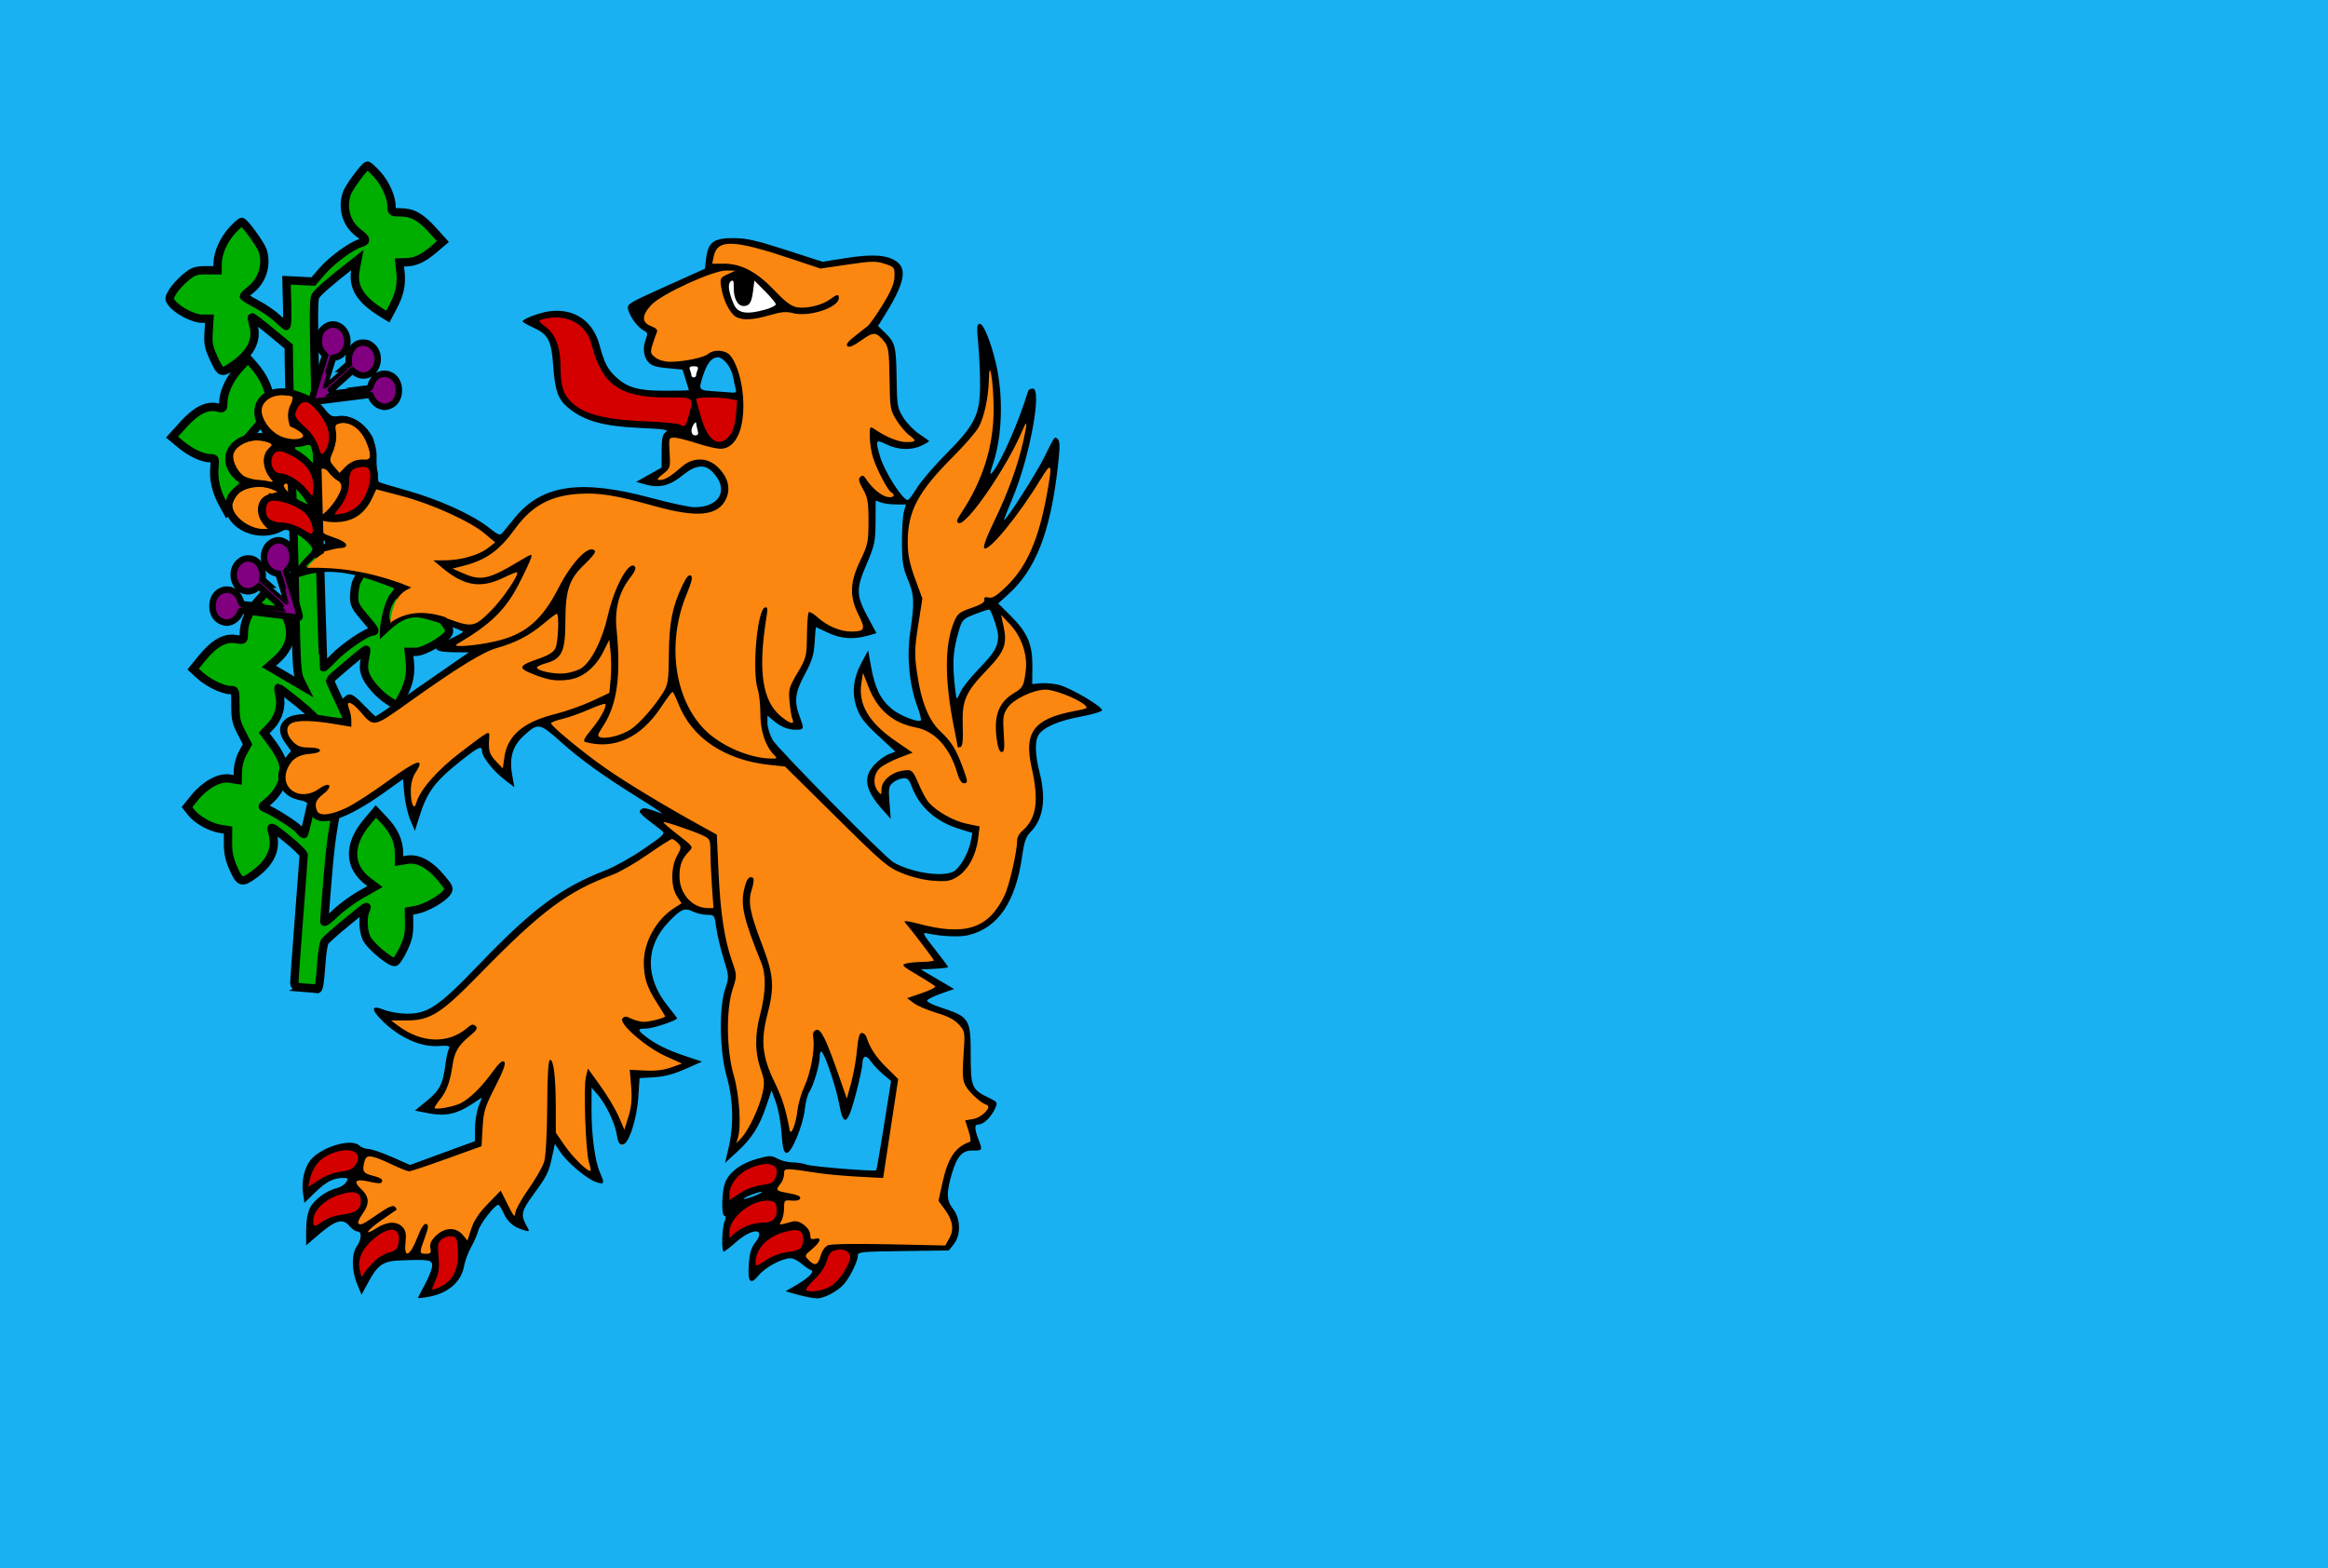 <?xml version="1.0" encoding="UTF-8" standalone="no"?>
<!-- Created with Inkscape (http://www.inkscape.org/) -->

<svg
   xmlns:dc="http://purl.org/dc/elements/1.1/"
   xmlns:cc="http://creativecommons.org/ns#"
   xmlns:rdf="http://www.w3.org/1999/02/22-rdf-syntax-ns#"
   xmlns:svg="http://www.w3.org/2000/svg"
   xmlns="http://www.w3.org/2000/svg"
   xmlns:sodipodi="http://sodipodi.sourceforge.net/DTD/sodipodi-0.dtd"
   xmlns:inkscape="http://www.inkscape.org/namespaces/inkscape"
   width="251.452"
   height="169.411"
   id="svg4547"
   version="1.1"
   inkscape:version="0.48.4 r9939"
   sodipodi:docname="Nieuw document 16">
  <defs
     id="defs4549" />
  <sodipodi:namedview
     id="base"
     pagecolor="#ffffff"
     bordercolor="#666666"
     borderopacity="1.0"
     inkscape:pageopacity="0.0"
     inkscape:pageshadow="2"
     inkscape:zoom="1.4"
     inkscape:cx="506.04415"
     inkscape:cy="-52.421219"
     inkscape:document-units="px"
     inkscape:current-layer="layer1"
     showgrid="false"
     fit-margin-top="0"
     fit-margin-left="0"
     fit-margin-right="0"
     fit-margin-bottom="0"
     inkscape:window-width="1600"
     inkscape:window-height="837"
     inkscape:window-x="-8"
     inkscape:window-y="-8"
     inkscape:window-maximized="1" />
  <g
     inkscape:label="Laag 1"
     inkscape:groupmode="layer"
     id="layer1"
     transform="translate(-99.988,-256.228)">
    <rect
       style="fill:#19b1f2;fill-opacity:1;stroke:none"
       id="rect4353"
       width="251.452"
       height="169.411"
       x="99.988"
       y="256.228" />
    <path
       style="fill:#fb8710;fill-opacity:1;stroke:none"
       d="m 174.894,344.814 -7.658,5.261 c -9.148,2.858 -13.108,8.874 -18.446,14.051 -2.26,2.11 -4.893,3.047 -8.391,1.265 3.663,3.843 7.325,5.219 10.988,1.798 -1.368,1.17 -3.022,2.213 -2.863,4.062 -0.287,3.345 -1.602,4.119 -2.93,4.861 3.9,1.367 6.542,-1.321 8.857,-5.061 -1.437,2.784 -3.379,5.4 -2.797,8.857 l -7.458,2.73 c -2.678,-1.186 -6.096,-3.591 -5.394,0.799 -2.687,0.524 -1.667,6.338 0.466,5.594 0.033,3.895 2.927,3.211 5.527,2.997 3.113,0.629 5.993,0.777 6.659,-3.663 l 2.53,-2.73 c 0.581,1.237 0.726,2.786 2.464,3.196 -1.045,-1.758 0.108,-2.717 0.932,-3.796 2.178,-2.22 1.998,-4.439 2.131,-6.659 1.191,2.465 2.701,4.519 5.128,5.394 -1.614,-3.813 -1.056,-7.409 -0.999,-11.054 1.542,2 3.249,3.788 3.596,7.325 0.976,-2.52 2.052,-5.032 1.132,-7.725 2.998,0.665 4.659,-0.39 6.459,-1.265 -3.244,-0.634 -5.701,-2.253 -7.525,-4.661 2.231,1.412 3.792,0.65 5.327,-0.2 -5.911,-5.895 -1.554,-12.134 4.728,-13.385 z"
       id="path2997-8"
       inkscape:connector-curvature="0"
       sodipodi:nodetypes="ccccccccccccccccccccccccccc" />
    <path
       style="fill:#fb8710;fill-opacity:1;stroke:none"
       d="m 169.167,343.815 5.194,4.062 c -3.232,2.479 -0.899,8.371 3.596,6.593 l -0.2,-7.725 z"
       id="path2999-4"
       inkscape:connector-curvature="0"
       sodipodi:nodetypes="ccccc" />
    <path
       style="fill:none;stroke:none"
       d="m 139.325,389.004 3.343,-2.307"
       id="path3001-0"
       inkscape:connector-curvature="0" />
    <path
       style="fill:none;stroke:none"
       d="m 138.713,383.409 2.449,0.565"
       id="path3003-7"
       inkscape:connector-curvature="0" />
    <path
       style="fill:none;stroke:none"
       d="m 144.787,391.838 1.224,-3.249"
       id="path3005-6"
       inkscape:connector-curvature="0" />
    <path
       style="fill:none;stroke:none"
       d="m 159.62,378.889 -0.141,-8.099"
       id="path3007-3"
       inkscape:connector-curvature="0" />
    <path
       style="fill:#fb8710;fill-opacity:1;stroke:none"
       d="m 155.782,330.63 c 3.901,6.119 12.134,11.227 21.31,16.115 0.244,4.861 -0.118,9.52 2.131,15.05 -1.383,3.197 -1.496,6.754 -0.4,10.655 1.273,3.176 0.781,5.871 0.133,8.524 2.573,-1.965 3.679,-4.787 4.129,-7.991 1.579,2.524 2.059,5.157 1.865,7.858 0.888,-1.843 1.873,-3.636 1.731,-5.993 1.806,-2.629 1.697,-4.91 1.598,-7.192 1.329,3.042 2.763,6.032 3.063,9.589 0.857,-3.108 1.894,-6.215 1.731,-9.323 0.471,1.531 0.722,3.015 3.596,5.061 l -1.598,10.255 -6.926,-0.4 c -4.689,-1.486 -5.915,-0.374 -4.928,2.397 -3.912,1.573 -1.781,4.222 -0.133,4.528 -0.101,1.018 -0.522,2.106 3.33,2.264 1.687,2.636 3.374,0.958 5.061,-0.932 l 10.788,0.133 c 1.719,-1.687 1.248,-3.374 -0.4,-5.061 0.707,-5.596 2.143,-6.24 3.729,-5.86 l -0.799,-2.664 c 0.951,-0.074 1.924,-0.03 2.531,-1.998 -2.329,-0.909 -3.219,-2.332 -3.063,-4.129 1.983,-7.078 -3.35,-5.152 -5.461,-7.192 l 3.463,-1.199 -3.996,-2.397 3.596,-0.133 -3.33,-4.262 c 5.9,1.87 10.926,1.469 11.853,-9.589 3.331,-3.025 1.789,-5.44 1.332,-7.991 -1.457,-4.56 2.898,-5.076 7.059,-5.727 -2.444,-1.591 -4.819,-3.453 -7.991,-2.131 1.235,-3.698 0.306,-6.88 -3.729,-9.323 1.165,2.264 2.234,4.528 -0.533,6.792 -3.582,2.886 -3.276,5.771 -2.664,8.657 -0.971,-5.198 -2.19,-10.511 0,-14.251 8.392,-2.055 9.641,-10.332 10.388,-19.045 -1.738,4.392 -4.623,8.21 -7.858,11.853 3.182,-5.771 5.269,-11.543 5.194,-17.314 -1.867,7.069 -4.891,10.899 -7.991,14.517 4.407,-6.006 5.88,-12.929 2.264,-21.443 0.368,4.708 1.822,9.777 -2.131,13.052 -4.358,4.1 -8.625,8.244 -4.395,16.515 -1.157,4.617 -1.279,9.234 1.065,13.851 -3.955,-0.18 -6.357,-2.355 -6.792,-7.059 -2.306,3.799 -0.714,7.061 4.262,9.856 -4.562,1.245 -4.847,3.375 -2.131,6.126 -1.102,-3.727 1.849,-3.831 2.664,-3.729 0.905,2.722 2.198,5.25 7.059,5.993 -0.345,6.156 -4.104,6.336 -9.456,3.729 l -17.847,-17.714 -7.991,-8.79 z"
       id="path3009-6"
       inkscape:connector-curvature="0"
       sodipodi:nodetypes="cccccccccccccccccccccccccccccccccccccccccccccccccccccc" />
    <path
       style="fill:none;stroke:none"
       d="m 186.413,385.905 -3.579,-0.753"
       id="path3015-1"
       inkscape:connector-curvature="0" />
    <path
       style="fill:none;stroke:none"
       d="m 186.507,388.447 -3.861,1.224"
       id="path3017-5"
       inkscape:connector-curvature="0" />
    <path
       style="fill:none;stroke:none"
       d="m 188.484,390.237 -2.166,1.789"
       id="path3019-4"
       inkscape:connector-curvature="0" />
    <path
       style="fill:#fb8710;fill-opacity:1;stroke:none"
       d="m 156.062,316.819 c -5.396,-6.295 -11.924,-7.059 -18.272,-8.7 l -2.046,-3.953 c -1.753,-4.853 -4.68,-3.622 -4.361,-0.28 -2.948,-1.935 -6.034,1.297 -3.439,3.851 -5.108,2.815 5.042,6.064 9.474,7.512 -3.524,-0.318 -4.266,1.548 -5.394,3.111 4.742,-1.849 7.967,0.35 11.591,1.488 -1.89,0.716 -2.04,2.696 -2.241,4.639 2.21,-2.569 4.516,-2.142 6.847,-0.91 5.927,2.242 10.687,-1.69 7.84,-6.756 z"
       id="path3021-1-2"
       inkscape:connector-curvature="0"
       sodipodi:nodetypes="ccccccccccc" />
    <path
       style="fill:#00ae00;fill-opacity:1;stroke:#000000;stroke-width:0.9;stroke-miterlimit:4;stroke-opacity:1;stroke-dasharray:none"
       d="m 132.944,362.928 c -1.041,-0.079 -1.162,-0.143 -1.16,-0.623 0.001,-0.294 0.228,-3.434 0.503,-6.978 0.275,-3.544 0.502,-6.577 0.503,-6.741 0.001,-0.164 -0.814,-0.958 -1.812,-1.766 -1.615,-1.306 -1.793,-1.399 -1.617,-0.841 0.571,1.807 -0.035,3.311 -1.889,4.682 -1.387,1.026 -1.599,0.952 -2.358,-0.825 -0.369,-0.864 -0.504,-1.558 -0.499,-2.562 l 0.007,-1.377 -0.894,-0.147 c -1.068,-0.176 -2.48,-0.985 -3.095,-1.773 l -0.445,-0.57 0.796,-0.981 c 1.156,-1.424 2.7,-2.275 3.8,-2.093 l 0.871,0.144 0.033,-1.012 c 0.02,-0.616 0.229,-1.368 0.535,-1.925 l 0.502,-0.913 -0.654,-1.265 c -0.571,-1.104 -0.654,-1.476 -0.654,-2.928 0,-1.65 -0.004,-1.663 -0.554,-1.663 -0.783,-7.3e-4 -2.399,-0.784 -3.273,-1.586 l -0.742,-0.681 0.968,-1.183 c 1.307,-1.597 2.452,-2.248 3.615,-2.057 0.887,0.146 0.894,0.141 0.894,-0.585 0,-1.173 0.553,-2.447 1.545,-3.559 l 0.923,-1.034 0.664,0.609 c 0.939,0.862 1.763,2.464 1.86,3.619 0.101,1.2 -0.389,2.249 -1.507,3.227 l -0.773,0.676 1.863,1.094 1.863,1.094 -0.365,-0.729 c -0.316,-0.633 -0.382,-1.565 -0.492,-7.051 -0.07,-3.477 -0.187,-8.109 -0.26,-10.293 l -0.132,-3.971 -1.779,-1.439 c -0.978,-0.792 -1.819,-1.439 -1.869,-1.439 -0.049,0 0.005,0.371 0.121,0.825 0.116,0.454 0.15,1.113 0.077,1.465 -0.193,0.923 -1.359,2.379 -2.511,3.133 l -0.995,0.652 -0.499,-0.91 c -0.714,-1.301 -1.029,-2.63 -0.914,-3.857 0.096,-1.029 0.081,-1.065 -0.456,-1.065 -0.817,0 -2.099,-0.603 -3.174,-1.493 l -0.946,-0.783 1.25,-1.383 c 1.358,-1.502 2.57,-2.105 3.657,-1.817 0.585,0.155 0.627,0.12 0.631,-0.522 0.007,-1.111 0.673,-2.556 1.701,-3.691 l 0.958,-1.058 0.615,0.694 c 1.097,1.236 1.774,2.743 1.774,3.949 0,1.005 -0.089,1.197 -1.102,2.378 l -1.102,1.284 0.925,0.493 c 0.509,0.271 0.971,0.493 1.027,0.493 0.056,0 0.634,0.438 1.285,0.973 0.651,0.535 1.208,0.973 1.237,0.973 0.029,2.2e-4 -0.005,-1.942 -0.076,-4.316 -0.071,-2.374 -0.139,-5.198 -0.152,-6.277 l -0.023,-1.961 -1.957,-1.621 c -1.076,-0.892 -1.986,-1.586 -2.022,-1.544 -0.035,0.043 0.036,0.426 0.159,0.851 0.451,1.558 -0.248,3.007 -2.075,4.295 -1.398,0.986 -1.446,0.967 -2.279,-0.874 -0.48,-1.062 -0.55,-1.452 -0.476,-2.679 l 0.086,-1.436 -0.832,0 c -0.898,0 -2.644,-0.916 -3.229,-1.694 -0.336,-0.446 -0.332,-0.502 0.087,-1.21 0.241,-0.408 0.865,-1.098 1.385,-1.533 0.821,-0.686 1.113,-0.791 2.209,-0.791 l 1.262,0 0.005,-0.729 c 0.008,-1.117 0.652,-2.577 1.582,-3.586 0.462,-0.501 0.923,-0.912 1.023,-0.912 0.27,0 2.056,2.455 2.264,3.112 0.485,1.534 -0.05,3.239 -1.327,4.235 -0.391,0.305 -0.713,0.612 -0.714,0.683 -0.001,0.07 0.603,0.445 1.342,0.833 0.74,0.388 1.717,1.046 2.172,1.463 0.455,0.417 0.918,0.825 1.03,0.907 0.131,0.097 0.178,-0.74 0.133,-2.392 l -0.069,-2.541 1.448,0.072 1.448,0.072 0.969,-1.126 c 1.002,-1.164 3.13,-2.729 4.103,-3.017 0.737,-0.219 0.701,-0.451 -0.172,-1.1 -1.297,-0.965 -1.804,-2.62 -1.296,-4.23 0.214,-0.678 1.966,-3.048 2.253,-3.048 0.096,0 0.552,0.41 1.014,0.912 0.903,0.98 1.574,2.464 1.581,3.498 0.004,0.601 0.063,0.641 0.965,0.641 1.3,0 2.175,0.485 3.483,1.933 l 1.101,1.219 -0.967,0.823 c -1.165,0.991 -2.005,1.388 -2.993,1.412 l -0.739,0.018 0.107,0.957 c 0.152,1.368 -0.062,2.438 -0.753,3.748 l -0.603,1.144 -0.658,-0.406 c -2.341,-1.444 -3.179,-2.817 -2.832,-4.641 l 0.201,-1.059 -0.529,0.413 c -2.441,1.904 -3.739,3.032 -3.994,3.469 -0.266,0.457 -0.239,2.743 0.243,20.268 0.299,10.864 0.573,19.793 0.61,19.842 0.037,0.049 0.548,-0.42 1.137,-1.043 1.032,-1.092 3.56,-2.816 4.129,-2.816 0.431,0 0.351,-0.146 -0.835,-1.528 -0.945,-1.102 -1.111,-1.427 -1.111,-2.177 0,-0.485 0.09,-1.166 0.199,-1.513 0.237,-0.752 1.98,-3.048 2.312,-3.048 0.333,0 1.83,1.922 2.215,2.845 0.179,0.428 0.325,1.121 0.325,1.541 0,0.757 0.007,0.762 0.817,0.597 1.04,-0.211 2.564,0.632 3.725,2.063 0.657,0.81 0.764,1.067 0.586,1.41 -0.359,0.692 -2.655,2 -3.511,2 l -0.771,0 0.107,0.957 c 0.152,1.368 -0.062,2.438 -0.752,3.747 l -0.602,1.143 -0.819,-0.503 c -1.1,-0.675 -2.314,-2.026 -2.62,-2.916 -0.183,-0.532 -0.195,-0.988 -0.045,-1.699 0.113,-0.535 0.169,-0.972 0.125,-0.972 -0.133,0 -3.919,3.191 -3.919,3.303 0,0.057 0.546,1.261 1.212,2.674 0.667,1.413 1.212,2.753 1.211,2.977 -6.1e-4,0.224 -0.508,2.76 -1.128,5.635 -0.95,4.41 -1.186,5.95 -1.509,9.847 -0.21,2.541 -0.385,4.758 -0.388,4.926 -0.003,0.169 0.517,-0.206 1.156,-0.833 0.639,-0.627 1.875,-1.543 2.746,-2.036 l 1.584,-0.897 -0.722,-0.537 c -2.14,-1.592 -2.2,-3.998 -0.159,-6.417 l 0.973,-1.154 0.92,0.975 c 1.062,1.124 1.578,2.273 1.578,3.512 l 0,0.87 0.878,-0.145 c 1.168,-0.193 2.446,0.494 3.676,1.975 0.906,1.09 0.927,1.147 0.585,1.601 -0.489,0.651 -2.243,1.638 -3.238,1.824 l -0.826,0.154 0.015,1.374 c 0.013,1.109 -0.105,1.631 -0.612,2.711 -0.345,0.735 -0.757,1.368 -0.915,1.406 -0.469,0.112 -2.748,-1.803 -3.088,-2.596 -0.366,-0.852 -0.41,-2.274 -0.092,-2.989 0.273,-0.614 0.297,-0.63 -2.243,1.455 -1.056,0.867 -2.026,1.734 -2.157,1.927 -0.13,0.193 -0.294,1.19 -0.364,2.215 -0.153,2.25 -0.268,2.973 -0.464,2.912 -0.081,-0.025 -0.671,-0.085 -1.31,-0.134 z m 1.12,-21.983 1.12,-5.385 -0.5,-0.909 c -0.301,-0.548 -1.297,-1.548 -2.507,-2.517 -1.104,-0.885 -2.047,-1.608 -2.096,-1.608 -0.049,0 -0.005,0.35 0.097,0.777 0.273,1.144 -0.093,2.45 -0.937,3.341 l -0.718,0.759 0.918,1.228 c 0.505,0.676 1.004,1.603 1.109,2.06 0.356,1.551 -0.286,3.078 -1.797,4.276 -0.483,0.383 -0.487,0.408 -0.101,0.565 0.95,0.388 3.339,1.915 3.657,2.338 0.19,0.253 0.412,0.46 0.492,0.46 0.08,0 0.649,-2.423 1.265,-5.385 z"
       id="path3958-0"
       inkscape:connector-curvature="0" />
    <path
       style="fill:#800080;stroke:#000000;stroke-width:0.7;stroke-miterlimit:4;stroke-opacity:1;stroke-dasharray:none"
       d="m 141.009,300.057 c -0.383,-0.149 -0.782,-0.563 -0.916,-0.951 -0.071,-0.206 -0.112,-0.243 -0.239,-0.22 -0.085,0.015 -1.436,0.184 -3.003,0.375 -1.567,0.192 -2.925,0.361 -3.018,0.378 -0.152,0.026 -0.169,0.007 -0.17,-0.189 -7.9e-4,-0.12 0.323,-1.254 0.72,-2.52 l 0.721,-2.302 -0.235,-0.274 c -0.356,-0.415 -0.477,-0.809 -0.439,-1.429 0.04,-0.646 0.239,-1.035 0.694,-1.359 0.545,-0.388 1.107,-0.389 1.65,-0.003 0.733,0.522 0.961,1.645 0.499,2.452 -0.268,0.468 -0.549,0.686 -1.054,0.82 l -0.268,0.071 -0.462,1.468 c -0.254,0.807 -0.456,1.473 -0.448,1.479 0.008,0.006 0.602,-0.514 1.322,-1.155 l 1.308,-1.166 -0.022,-0.372 c -0.046,-0.798 0.399,-1.576 1.054,-1.84 0.263,-0.106 0.76,-0.104 1.031,0.004 0.118,0.047 0.336,0.196 0.487,0.332 0.732,0.661 0.747,1.961 0.03,2.71 -0.497,0.519 -1.328,0.569 -1.915,0.115 l -0.285,-0.22 -1.366,1.222 c -0.751,0.672 -1.357,1.229 -1.346,1.237 0.019,0.015 4.005,-0.468 4.413,-0.534 0.174,-0.028 0.213,-0.075 0.284,-0.338 0.261,-0.971 1.164,-1.475 2.03,-1.134 0.638,0.252 1.011,0.886 1.003,1.707 -0.008,0.807 -0.383,1.403 -1.037,1.648 -0.406,0.152 -0.609,0.15 -1.023,-0.012 z"
       id="path3993-97"
       inkscape:connector-curvature="0" />
    <path
       style="fill:#800080;stroke:#000000;stroke-width:0.7;stroke-miterlimit:4;stroke-opacity:1;stroke-dasharray:none"
       d="m 125.004,323.37 c 0.383,-0.149 0.782,-0.563 0.916,-0.951 0.071,-0.206 0.112,-0.243 0.239,-0.22 0.085,0.015 1.436,0.184 3.003,0.375 1.567,0.192 2.925,0.361 3.018,0.378 0.152,0.026 0.169,0.007 0.17,-0.189 8e-4,-0.12 -0.323,-1.254 -0.72,-2.52 l -0.721,-2.302 0.235,-0.274 c 0.356,-0.415 0.477,-0.809 0.439,-1.429 -0.04,-0.646 -0.239,-1.035 -0.694,-1.359 -0.545,-0.388 -1.107,-0.389 -1.65,-0.003 -0.733,0.522 -0.961,1.645 -0.499,2.452 0.268,0.468 0.549,0.686 1.054,0.82 l 0.268,0.071 0.462,1.468 c 0.254,0.807 0.456,1.473 0.448,1.479 -0.008,0.006 -0.602,-0.514 -1.322,-1.155 l -1.308,-1.166 0.022,-0.372 c 0.046,-0.798 -0.399,-1.576 -1.054,-1.84 -0.263,-0.106 -0.76,-0.104 -1.031,0.004 -0.118,0.047 -0.336,0.196 -0.487,0.332 -0.732,0.661 -0.747,1.961 -0.03,2.71 0.497,0.519 1.328,0.569 1.915,0.115 l 0.285,-0.22 1.366,1.222 c 0.751,0.672 1.357,1.229 1.346,1.237 -0.019,0.015 -4.005,-0.468 -4.413,-0.534 -0.174,-0.028 -0.213,-0.075 -0.284,-0.338 -0.261,-0.971 -1.164,-1.475 -2.03,-1.134 -0.638,0.252 -1.011,0.886 -1.003,1.707 0.008,0.807 0.383,1.403 1.037,1.648 0.406,0.152 0.609,0.15 1.023,-0.012 z"
       id="path3993-9-3"
       inkscape:connector-curvature="0" />
    <path
       style="fill:#fb8710;fill-opacity:1;stroke:none"
       d="m 164.423,320.968 c -6.813,0.856 -19.121,9.841 -23.749,13.243 -0.451,0.332 -2.582,-2.858 -3.001,-2.508 -0.191,0.16 -0.379,0.323 -0.564,0.487 -0.27,0.24 0.758,2.01 0.495,2.248 l -2.66,-0.424 c -5.016,-1.212 -5.601,1.909 -2.637,3.485 -3.239,1.394 -2.243,5.75 1.318,4.991 -0.465,5.814 7.838,-0.866 11.489,-3.767 -2.207,2.766 -1.059,4.413 -0.377,6.216 1.07,-4.976 4.683,-6.456 7.628,-8.853 -0.444,1.972 1.126,3.188 2.637,4.426 -0.926,-3.26 0.7,-4.949 3.014,-6.216 15.058,-2.719 13.385,-12.794 6.406,-13.328 z"
       id="path3021-7"
       inkscape:connector-curvature="0"
       sodipodi:nodetypes="cssscccccccccc" />
    <path
       style="fill:none;stroke:none"
       d="m 134.473,337.356 -2.431,0.166"
       id="path4031-2"
       inkscape:connector-curvature="0" />
    <path
       style="fill:none;stroke:none"
       d="m 135.505,341.218 -1.931,1.365"
       id="path4033-6"
       inkscape:connector-curvature="0" />
    <path
       sodipodi:type="arc"
       style="fill:#fb8710;fill-opacity:1;stroke:#000000;stroke-width:0.7;stroke-miterlimit:4;stroke-opacity:1;stroke-dasharray:none"
       id="path4035-0"
       sodipodi:cx="39.718594"
       sodipodi:cy="53.228378"
       sodipodi:rx="3.4609563"
       sodipodi:ry="2.636919"
       d="m 43.18,53.228 c 0,1.456 -1.55,2.637 -3.461,2.637 -1.911,0 -3.461,-1.181 -3.461,-2.637 0,-1.456 1.55,-2.637 3.461,-2.637 1.911,0 3.461,1.181 3.461,2.637 z"
       transform="matrix(0.891,0.453,-0.453,0.891,119.841,235.931)" />
    <path
       sodipodi:type="arc"
       style="fill:#fb8710;fill-opacity:1;stroke:#000000;stroke-width:0.7;stroke-miterlimit:4;stroke-opacity:1;stroke-dasharray:none"
       id="path4035-5-1"
       sodipodi:cx="39.718594"
       sodipodi:cy="53.228378"
       sodipodi:rx="3.4609563"
       sodipodi:ry="2.636919"
       d="m 43.18,53.228 c 0,1.456 -1.55,2.637 -3.461,2.637 -1.911,0 -3.461,-1.181 -3.461,-2.637 0,-1.456 1.55,-2.637 3.461,-2.637 1.911,0 3.461,1.181 3.461,2.637 z"
       transform="matrix(0.972,0.235,-0.235,0.972,101.995,245.077)" />
    <path
       sodipodi:type="arc"
       style="fill:#fb8710;fill-opacity:1;stroke:#000000;stroke-width:0.7;stroke-miterlimit:4;stroke-opacity:1;stroke-dasharray:none"
       id="path4035-4-6"
       sodipodi:cx="39.718594"
       sodipodi:cy="53.228378"
       sodipodi:rx="3.4609563"
       sodipodi:ry="2.636919"
       d="m 43.18,53.228 c 0,1.456 -1.55,2.637 -3.461,2.637 -1.911,0 -3.461,-1.181 -3.461,-2.637 0,-1.456 1.55,-2.637 3.461,-2.637 1.911,0 3.461,1.181 3.461,2.637 z"
       transform="matrix(0.988,0.151,-0.151,0.988,96.911,252.504)" />
    <path
       sodipodi:type="arc"
       style="fill:#fb8710;fill-opacity:1;stroke:#000000;stroke-width:0.7;stroke-miterlimit:4;stroke-opacity:1;stroke-dasharray:none"
       id="path4035-3-5"
       sodipodi:cx="39.718594"
       sodipodi:cy="53.228378"
       sodipodi:rx="3.4609563"
       sodipodi:ry="2.636919"
       d="m 43.18,53.228 c 0,1.456 -1.55,2.637 -3.461,2.637 -1.911,0 -3.461,-1.181 -3.461,-2.637 0,-1.456 1.55,-2.637 3.461,-2.637 1.911,0 3.461,1.181 3.461,2.637 z"
       transform="matrix(0.36,0.933,-0.933,0.36,172.925,248.714)" />
    <path
       style="fill:#d40000;stroke:none"
       d="m 137.902,384.736 c -3.232,0.487 -5.107,2.015 -4.528,5.427 1.439,-1.753 3.046,-2.662 4.928,-2.198 1.689,-1.372 1.085,-3.34 -0.4,-3.23 z"
       id="path4069-75"
       inkscape:connector-curvature="0"
       sodipodi:nodetypes="cccc" />
    <path
       style="fill:#d40000;stroke:none"
       d="m 137.611,380.094 c -3.232,0.487 -5.107,2.015 -4.528,5.427 1.439,-1.753 3.046,-2.662 4.928,-2.198 1.689,-1.372 1.085,-3.34 -0.4,-3.23 z"
       id="path4069-1-4"
       inkscape:connector-curvature="0"
       sodipodi:nodetypes="cccc" />
    <path
       style="fill:#d40000;stroke:none"
       d="m 141.703,388.823 c -2.93,1.448 -4.251,3.475 -2.66,6.549 0.836,-2.108 2.091,-3.463 4.024,-3.594 1.191,-1.821 0.016,-3.512 -1.364,-2.955 z"
       id="path4069-2-1"
       inkscape:connector-curvature="0"
       sodipodi:nodetypes="cccc" />
    <path
       style="fill:#d40000;stroke:none"
       d="m 149.923,390.539 c 0.277,3.256 -0.773,5.436 -4.226,5.666 1.37,-1.806 1.881,-3.581 0.992,-5.304 0.942,-1.961 2.996,-1.831 3.234,-0.362 z"
       id="path4069-3-2"
       inkscape:connector-curvature="0"
       sodipodi:nodetypes="cccc" />
    <path
       style="fill:#d40000;stroke:none"
       d="m 182.981,381.639 c -3.232,0.487 -5.107,2.015 -4.528,5.427 1.439,-1.753 3.046,-2.662 4.928,-2.198 1.689,-1.372 1.085,-3.34 -0.4,-3.23 z"
       id="path4069-34-0"
       inkscape:connector-curvature="0"
       sodipodi:nodetypes="cccc" />
    <path
       style="fill:#d40000;stroke:none"
       d="m 183.028,385.595 c -3.232,0.487 -5.107,2.015 -4.528,5.427 1.439,-1.753 3.046,-2.662 4.928,-2.198 1.689,-1.372 1.085,-3.34 -0.4,-3.23 z"
       id="path4069-11-0"
       inkscape:connector-curvature="0"
       sodipodi:nodetypes="cccc" />
    <path
       style="fill:#d40000;stroke:none"
       d="m 185.853,388.844 c -3.232,0.487 -5.107,2.015 -4.528,5.427 1.439,-1.753 3.046,-2.662 4.928,-2.198 1.689,-1.372 1.085,-3.34 -0.4,-3.23 z"
       id="path4069-38-1"
       inkscape:connector-curvature="0"
       sodipodi:nodetypes="cccc" />
    <path
       style="fill:#d40000;stroke:none"
       d="m 192.213,392.684 c -1.262,3.014 -3.202,4.46 -6.369,3.065 2.051,-0.967 3.325,-2.303 3.335,-4.241 1.743,-1.302 3.504,-0.236 3.034,1.177 z"
       id="path4069-7-4"
       inkscape:connector-curvature="0"
       sodipodi:nodetypes="cccc" />
    <path
       style="fill:#d40000;stroke:#000000;stroke-width:0.7;stroke-linecap:butt;stroke-linejoin:miter;stroke-miterlimit:4;stroke-opacity:1;stroke-dasharray:none"
       d="m 133.737,299.582 c 2.398,2.221 3.089,4.539 0.692,7.034 -0.204,-2.258 -1.021,-3.914 -2.839,-4.589 -0.625,-2.084 0.982,-3.372 2.147,-2.446 z"
       id="path4069-4-6"
       inkscape:connector-curvature="0"
       sodipodi:nodetypes="cccc" />
    <path
       style="fill:#d40000;stroke:#000000;stroke-width:0.7;stroke-linecap:butt;stroke-linejoin:miter;stroke-miterlimit:4;stroke-opacity:1;stroke-dasharray:none"
       d="m 130.577,304.632 c 3.038,1.205 4.52,3.118 3.184,6.31 -1.005,-2.032 -2.365,-3.281 -4.304,-3.254 -1.335,-1.718 -0.302,-3.499 1.119,-3.056 z"
       id="path4069-4-2-0"
       inkscape:connector-curvature="0"
       sodipodi:nodetypes="cccc" />
    <path
       style="fill:#d40000;stroke:#000000;stroke-width:0.7;stroke-linecap:butt;stroke-linejoin:miter;stroke-miterlimit:4;stroke-opacity:1;stroke-dasharray:none"
       d="m 129.6,309.923 c 3.236,0.456 5.127,1.965 4.581,5.383 -1.456,-1.739 -3.072,-2.632 -4.949,-2.149 -1.702,-1.355 -1.118,-3.329 0.368,-3.233 z"
       id="path4069-4-7-7"
       inkscape:connector-curvature="0"
       sodipodi:nodetypes="cccc" />
    <path
       style="fill:#d40000;stroke:#000000;stroke-width:0.7;stroke-linecap:butt;stroke-linejoin:miter;stroke-miterlimit:4;stroke-opacity:1;stroke-dasharray:none"
       d="m 140.454,307.63 c -0.469,3.234 -1.987,5.118 -5.402,4.559 1.745,-1.448 2.645,-3.061 2.17,-4.94 1.362,-1.697 3.334,-1.104 3.232,0.381 z"
       id="path4069-4-79-1"
       inkscape:connector-curvature="0"
       sodipodi:nodetypes="cccc" />
    <path
       style="fill:#d40000;fill-opacity:1;stroke:none"
       d="m 157.114,291.008 c 2.245,0.73 3.237,2.355 2.997,4.861 -0.519,6.065 5.917,6.47 12.901,6.429 l 6.744,3.36 1.465,-5.86 c -2.484,-1.411 -7.324,-1.055 -11.853,-0.932 -2.301,-0.523 -4.341,-1.599 -5.061,-5.461 -0.438,-2.982 -4.312,-4.117 -7.192,-2.397 z"
       id="path4172-7"
       inkscape:connector-curvature="0"
       sodipodi:nodetypes="cccccccc" />
    <path
       style="fill:#ffffff;stroke:none"
       d="m 173.695,294.87 1.265,3.929 1.465,-4.728 -2.198,-0.466 z"
       id="path4174-7"
       inkscape:connector-curvature="0"
       sodipodi:nodetypes="ccccc" />
    <path
       style="fill:#ffffff;stroke:none"
       d="m 174.028,303.727 0.999,-3.396 1.265,4.129 -1.532,0.666 z"
       id="path4176-7"
       inkscape:connector-curvature="0" />
    <path
       style="fill:#fb8710;fill-opacity:1;stroke:none"
       d="m 176.804,285.362 -8.769,4.047 c 0.505,1.076 0.931,2.196 2.531,2.664 -1.873,3.614 0.17,4.28 5.527,3.196 4.438,-4.649 5.815,12.051 0.361,8.901 -2.472,-0.763 -5.248,-2.113 -4.556,0.289 0.852,2.749 -0.91,3.084 -2.264,3.796 2.049,0.785 3.357,-0.21 4.528,-1.532 3.253,-2.418 7.195,4.907 0.569,4.838 -0.618,-0.006 -1.354,-0.224 -2.233,-0.51 -6.58,-1.944 -13.108,-3.722 -17.256,2.149 -1.474,2.607 -3.836,4.104 -7.44,4.05 4.256,3.727 6.366,1.018 8.947,-0.283 -1.46,4.446 -4.595,7.635 -9.606,9.418 4.974,0.523 11.103,-0.561 13.215,-5.769 1.354,-3.34 2.66,-4.413 3.925,-4.779 -2.368,1.483 -4.035,3.58 -3.579,7.534 0.563,5.253 -2.365,3.792 -3.861,5.085 3.279,1.681 7.633,2.399 9.229,-5.556 0.517,4.985 1.166,10.022 -2.637,13.279 4.87,1.244 7.148,-2.525 9.418,-6.31 1.327,5.855 5.494,8.838 11.96,8.853 -1.747,-1.69 -2.812,-3.642 -2.26,-6.216 1.287,1.536 2.574,2.826 3.861,2.26 -0.906,-1.897 -1.47,-3.715 -0.094,-5.085 1.329,-2.127 2.005,-4.405 1.036,-7.063 1.982,2.295 4.266,2.783 6.781,1.884 -1.12,-2.059 -2.728,-3.966 -1.13,-6.875 1.908,-3.383 1.998,-6.683 0,-9.888 0.568,2.249 2.981,3.071 4.709,2.825 -2.67,-2.58 -3.401,-5.113 -3.39,-7.628 1.821,1.502 3.641,2.188 5.462,1.036 -3.548,-2.115 -3.591,-4.707 -3.296,-7.346 0.364,-2.398 -0.239,-4.133 -2.26,-4.897 2.77,-4.373 7.049,-9.441 -5.462,-6.781 -5.764,-1.856 -13.206,-5.22 -11.963,0.414 z"
       id="path4178-7"
       inkscape:connector-curvature="0"
       sodipodi:nodetypes="ccccccccscccccsccccccccccccccccccccc" />
    <path
       style="fill:#ffffff;stroke:none"
       d="m 178.196,286.596 c 3.5,-2.227 4.693,1.269 6.639,2.896 -2.566,0.401 -6.108,3.171 -6.639,-2.896 z"
       id="path4188-3"
       inkscape:connector-curvature="0"
       sodipodi:nodetypes="ccc" />
    <path
       style="fill:none;stroke:none"
       d="m 191.545,293.707 c 1.204,-0.738 1.925,-1.475 2.778,-2.213"
       id="path4194-3"
       inkscape:connector-curvature="0"
       sodipodi:nodetypes="cc" />
    <path
       style="fill:#000000;fill-opacity:1;stroke:none"
       d="m 145.129,396.432 c 0.002,-0.039 0.349,-0.71 0.771,-1.49 0.422,-0.78 0.767,-1.675 0.767,-1.987 0,-0.636 -0.299,-0.688 -3.339,-0.58 -1.977,0.07 -2.517,0.432 -3.583,2.402 l -0.707,1.306 -0.488,-1.186 c -0.593,-1.442 -0.602,-3.211 -0.02,-4.044 0.527,-0.755 0.561,-1.598 0.065,-1.598 -0.202,0 -0.597,-0.275 -0.879,-0.611 -0.7,-0.834 -1.488,-0.615 -3.262,0.906 l -1.399,1.199 0,-1.614 c 0,-1.003 0.161,-1.932 0.425,-2.455 0.444,-0.878 1.808,-1.867 2.925,-2.122 0.36,-0.082 0.794,-0.359 0.965,-0.617 0.277,-0.416 0.241,-0.468 -0.316,-0.468 -1.063,0 -1.851,0.407 -3.04,1.57 l -1.142,1.117 -0.153,-1.046 c -0.187,-1.277 0.134,-2.719 0.789,-3.551 1.11,-1.409 4.4,-2.417 5.259,-1.611 0.228,0.213 0.677,0.388 0.999,0.388 0.322,0 1.468,0.389 2.548,0.864 l 1.963,0.864 3.506,-1.285 3.506,-1.285 0,-1.356 c 0,-0.746 0.17,-1.807 0.378,-2.359 l 0.378,-1.004 -1.084,0.715 c -1.633,1.078 -2.875,1.342 -4.667,0.993 l -1.488,-0.29 1.297,-1.064 c 1.377,-1.129 1.723,-1.813 2.001,-3.948 0.095,-0.729 0.261,-1.487 0.37,-1.686 0.166,-0.304 -0.025,-0.348 -1.211,-0.278 -1.82,0.108 -4.047,-0.877 -5.828,-2.577 -1.434,-1.37 -1.416,-1.925 0.044,-1.331 0.522,0.212 1.585,0.398 2.362,0.412 2.339,0.043 3.503,-0.738 7.845,-5.267 5.822,-6.071 8.89,-8.358 13.727,-10.228 0.963,-0.373 2.819,-1.412 4.123,-2.31 2.265,-1.559 2.349,-1.649 1.876,-2.011 -2.349,-1.792 -2.502,-1.944 -2.217,-2.212 0.285,-0.268 0.474,-0.234 2.257,0.402 0.283,0.101 -0.758,-0.608 -2.312,-1.575 -4.038,-2.512 -6.393,-4.207 -8.655,-6.227 -2.218,-1.981 -2.38,-2.007 -3.889,-0.632 -1.227,1.118 -1.619,2.382 -1.299,4.196 l 0.247,1.402 -1.069,-0.822 c -1.219,-0.937 -2.416,-2.449 -2.416,-3.053 0,-0.658 -0.38,-0.491 -2.232,0.976 -2.901,2.3 -3.719,3.405 -4.584,6.198 l -0.44,1.419 -0.502,-1.189 c -0.276,-0.654 -0.566,-1.912 -0.643,-2.796 l -0.141,-1.607 -1.957,1.399 c -4.125,2.948 -6.905,3.871 -7.85,2.605 -0.22,-0.294 -0.4,-0.761 -0.4,-1.038 0,-0.394 -0.234,-0.551 -1.086,-0.729 -2.158,-0.451 -2.869,-2.706 -1.423,-4.512 l 0.62,-0.774 -0.597,-0.819 c -0.802,-1.1 -0.774,-2.027 0.08,-2.657 0.775,-0.572 2.221,-0.648 4.567,-0.242 0.817,0.142 1.532,0.213 1.589,0.16 0.057,-0.054 -0.025,-0.446 -0.183,-0.871 -0.241,-0.649 -0.215,-0.848 0.167,-1.244 0.671,-0.695 0.979,-0.595 2.252,0.734 0.635,0.662 1.207,1.204 1.272,1.204 0.064,0 2.022,-1.328 4.35,-2.951 2.328,-1.623 4.566,-3.177 4.973,-3.453 l 0.741,-0.503 -1.631,-0.014 c -2.326,-0.021 -2.498,-0.466 -0.528,-1.367 0.842,-0.386 1.529,-0.765 1.525,-0.843 -0.006,-0.15 -2.866,-1.119 -4.314,-1.463 -1.228,-0.291 -2.302,0.084 -3.565,1.247 l -1.105,1.017 0.003,-0.833 c 0.006,-1.288 0.653,-3.568 1.161,-4.095 0.252,-0.261 0.41,-0.52 0.352,-0.575 -0.059,-0.055 -1.088,-0.44 -2.289,-0.856 -2.91,-1.009 -5.227,-1.175 -7.389,-0.531 l -1.611,0.48 0.559,-0.88 c 0.308,-0.484 0.901,-1.223 1.318,-1.642 0.755,-0.758 0.756,-0.765 0.281,-1.369 -0.263,-0.334 -0.909,-0.836 -1.435,-1.117 -0.933,-0.498 -0.987,-0.5 -2.205,-0.094 -1.071,0.357 -1.409,0.373 -2.382,0.115 -2.828,-0.749 -3.871,-3.169 -2.11,-4.893 l 0.684,-0.67 -0.528,-0.544 c -0.864,-0.89 -1.163,-1.627 -0.997,-2.458 0.251,-1.257 1.797,-2.302 3.405,-2.302 0.653,0 0.654,-0.002 0.199,-0.652 -0.721,-1.031 -0.64,-2.58 0.174,-3.343 1.518,-1.424 5.216,-0.723 6.772,1.285 0.682,0.88 0.863,0.979 1.574,0.868 1.269,-0.2 2.852,0.782 3.675,2.277 0.168,0.305 0.359,1.491 0.425,2.637 0.066,1.146 0.175,2.135 0.243,2.198 0.068,0.063 1.422,0.477 3.01,0.919 3.395,0.945 7.006,2.568 8.791,3.951 1.244,0.964 1.281,0.975 1.666,0.507 0.216,-0.263 0.798,-0.969 1.292,-1.568 2.905,-3.52 7.083,-4.114 14.64,-2.081 2.048,0.551 4.154,1.006 4.678,1.01 2.819,0.024 3.821,-1.966 1.938,-3.852 -0.834,-0.835 -1.846,-0.704 -3.203,0.416 -1.338,1.105 -2.512,1.395 -3.976,0.984 l -1.026,-0.288 1.372,-0.771 1.372,-0.771 0.002,-1.763 c 0.002,-1.389 0.097,-1.828 0.445,-2.067 0.368,-0.252 -0.086,-0.328 -2.7,-0.449 -4.11,-0.19 -6.093,-0.746 -7.854,-2.2 -1.07,-0.884 -1.409,-1.828 -1.592,-4.43 -0.201,-2.858 -0.532,-3.487 -2.24,-4.257 -0.588,-0.265 -1.073,-0.543 -1.078,-0.618 -0.018,-0.259 1.847,-0.965 2.91,-1.101 2.673,-0.344 4.699,1.027 5.403,3.657 0.523,1.953 0.903,2.673 1.865,3.529 1.222,1.088 2.377,1.398 5.216,1.398 1.417,0 2.575,-0.027 2.573,-0.06 -0.002,-0.033 -0.159,-0.548 -0.349,-1.144 l -0.345,-1.084 -1.624,-0.148 c -1.255,-0.114 -1.73,-0.271 -2.092,-0.689 -0.516,-0.597 -0.6,-1.573 -0.218,-2.515 0.204,-0.502 0.16,-0.658 -0.239,-0.858 -0.634,-0.318 -1.471,-1.429 -1.688,-2.239 -0.167,-0.623 -0.064,-0.688 4.055,-2.541 l 4.226,-1.901 0.138,-1.145 c 0.207,-1.726 0.826,-2.178 2.963,-2.165 1.397,0.009 2.476,0.252 5.665,1.283 l 3.939,1.273 2.565,-0.404 c 2.886,-0.454 4.463,-0.34 5.462,0.398 1.177,0.868 0.764,2.52 -1.543,6.162 l -0.489,0.772 0.815,0.794 c 1.041,1.015 1.151,1.478 1.197,5.063 0.035,2.743 0.088,3.038 0.728,4.059 0.38,0.605 1.16,1.406 1.734,1.779 0.574,0.373 1.044,0.715 1.044,0.76 0,0.045 -0.355,0.254 -0.789,0.464 -1.106,0.537 -2.525,0.497 -3.786,-0.107 -1.218,-0.583 -1.249,-0.526 -0.722,1.302 0.466,1.617 2.428,4.697 2.992,4.697 0.111,0 0.551,-0.58 0.977,-1.289 0.426,-0.709 1.842,-2.362 3.145,-3.674 3.107,-3.127 3.659,-4.222 3.686,-7.315 0.011,-1.263 -0.076,-3.299 -0.192,-4.524 -0.181,-1.904 -0.156,-2.228 0.172,-2.228 0.397,0 1.176,1.909 1.721,4.215 0.823,3.48 0.717,7.791 -0.264,10.782 -0.405,1.233 -0.421,1.416 -0.089,1.021 0.94,-1.122 2.903,-5.596 3.832,-8.732 0.049,-0.166 0.283,-0.301 0.519,-0.301 1.031,0 -0.326,7.387 -2.164,11.778 -0.56,1.339 -0.986,2.434 -0.945,2.434 0.252,0 3.436,-4.966 4.297,-6.703 1.221,-2.462 1.153,-2.373 1.528,-2.021 0.223,0.209 0.218,0.947 -0.017,2.995 -0.813,7.07 -2.382,11.085 -5.385,13.782 l -1.054,0.946 1.292,1.282 c 1.864,1.848 2.421,3.124 2.4,5.5 l -0.017,1.929 0.934,-0.084 c 0.514,-0.046 1.394,0.033 1.957,0.175 1.271,0.321 4.778,2.397 4.651,2.754 -0.051,0.144 -1.091,0.447 -2.31,0.672 -2.353,0.434 -3.987,1.137 -4.525,1.946 -0.436,0.655 -0.407,2.135 0.079,4.048 0.745,2.931 0.415,5.094 -0.994,6.504 -0.456,0.457 -0.667,1.068 -0.872,2.529 -0.699,4.974 -2.581,7.766 -5.779,8.574 -0.955,0.241 -2.939,0.155 -4.508,-0.196 -0.54,-0.121 -0.438,0.088 0.835,1.702 0.798,1.012 1.45,1.889 1.45,1.95 0,0.061 -0.663,0.143 -1.473,0.183 l -1.473,0.072 1.794,1.057 1.794,1.057 -1.445,0.509 c -0.795,0.28 -1.459,0.617 -1.476,0.75 -0.017,0.132 0.633,0.458 1.445,0.723 3.158,1.031 3.274,1.215 3.274,5.212 0,3.409 0.116,3.677 1.984,4.571 0.906,0.434 0.941,0.493 0.657,1.119 -0.432,0.954 -1.245,1.745 -1.792,1.745 -0.491,0 -0.47,0.465 0.087,1.883 0.344,0.875 0.279,0.962 -0.704,0.936 -1.139,-0.03 -1.701,0.586 -2.262,2.479 -0.619,2.09 -0.593,2.921 0.119,3.825 0.827,1.048 0.866,2.827 0.086,3.808 l -0.541,0.68 -4.917,0.065 c -4.713,0.063 -4.917,0.085 -4.917,0.545 0,0.577 -0.864,2.319 -1.51,3.045 -0.678,0.762 -2.113,1.523 -2.874,1.524 -0.363,4.8e-4 -1.279,-0.172 -2.036,-0.382 l -1.376,-0.383 1.137,-0.664 c 1.42,-0.829 2.054,-1.493 1.571,-1.645 -0.185,-0.058 -0.635,-0.366 -1.001,-0.683 -0.365,-0.318 -0.9,-0.577 -1.188,-0.577 -0.905,0 -2.727,0.979 -3.429,1.842 -0.897,1.103 -1.199,0.759 -1.064,-1.216 0.078,-1.148 0.265,-1.78 0.685,-2.312 1.225,-1.554 -0.252,-1.643 -1.988,-0.12 -0.68,0.596 -1.31,1.084 -1.402,1.084 -0.261,0 -0.194,-2.549 0.085,-3.236 0.163,-0.401 0.163,-0.618 0,-0.618 -0.377,0 -0.301,-2.793 0.1,-3.692 0.495,-1.112 1.757,-2.02 3.45,-2.481 1.347,-0.367 1.508,-0.367 2.187,-0.002 0.403,0.217 1.12,0.394 1.594,0.394 0.474,0 1.175,0.112 1.558,0.248 0.618,0.22 7.319,0.759 7.499,0.603 0.039,-0.034 0.415,-2.218 0.836,-4.853 l 0.764,-4.791 -0.858,-0.723 c -0.472,-0.397 -1.063,-1.02 -1.313,-1.383 -0.53,-0.769 -0.906,-0.667 -0.929,0.253 -0.009,0.357 -0.33,1.84 -0.713,3.296 -0.872,3.317 -1.329,3.588 -1.791,1.059 -0.326,-1.782 -1.471,-5.217 -1.875,-5.622 -0.136,-0.137 -0.228,0.063 -0.228,0.498 0,0.86 -0.678,3.141 -1.138,3.826 -0.178,0.265 -0.388,1.081 -0.467,1.812 -0.194,1.8 -1.467,4.849 -1.985,4.757 -0.3,-0.053 -0.424,-0.547 -0.532,-2.115 -0.077,-1.125 -0.352,-2.63 -0.611,-3.344 l -0.47,-1.299 -0.578,1.71 c -0.742,2.194 -1.571,3.492 -3.164,4.951 l -1.279,1.172 0.384,-1.654 c 0.572,-2.468 0.497,-5.173 -0.214,-7.697 -0.767,-2.723 -0.844,-7.412 -0.155,-9.455 0.423,-1.254 0.419,-1.333 -0.175,-3.254 -0.335,-1.083 -0.691,-2.592 -0.793,-3.352 -0.18,-1.352 -0.202,-1.383 -0.989,-1.384 -0.443,-7.3e-4 -1.133,-0.162 -1.535,-0.358 -0.888,-0.435 -1.276,-0.271 -2.593,1.097 -2.571,2.669 -2.606,6.031 -0.095,9.142 0.538,0.666 0.977,1.25 0.977,1.297 0,0.23 -2.633,1.109 -3.322,1.109 -0.939,0 -0.976,0.133 -0.209,0.744 1.134,0.903 2.4,1.544 4.3,2.18 l 1.928,0.645 -1.798,0.797 c -1.246,0.552 -2.281,0.826 -3.372,0.892 l -1.575,0.095 -0.128,1.961 c -0.164,2.51 -1.049,5.213 -1.707,5.213 -0.359,0 -0.505,-0.248 -0.624,-1.061 -0.18,-1.231 -1.181,-3.319 -2.09,-4.359 l -0.632,-0.723 -0.009,2.331 c -0.011,2.717 0.376,5.631 0.904,6.817 0.538,1.209 0.487,1.344 -0.399,1.054 -0.983,-0.321 -3.139,-2.134 -3.885,-3.265 l -0.574,-0.871 -0.318,1.464 c -0.363,1.668 -0.519,1.978 -2.064,4.095 -1.224,1.677 -1.324,2.124 -0.717,3.224 0.399,0.723 0.396,0.73 -0.193,0.565 -1.11,-0.311 -1.811,-0.884 -2.232,-1.825 -0.231,-0.515 -0.498,-0.938 -0.595,-0.94 -0.36,-0.005 -1.973,2.073 -2.149,2.769 -0.101,0.397 -0.452,1.209 -0.781,1.806 -0.329,0.596 -0.663,1.478 -0.743,1.96 -0.302,1.829 -1.768,3.076 -4.049,3.446 -0.53,0.086 -0.962,0.124 -0.96,0.085 z m 44.953,-1.524 c 0.964,-0.866 1.916,-2.588 1.71,-3.093 -0.215,-0.526 -0.793,-0.723 -1.581,-0.537 -0.476,0.112 -0.705,0.4 -0.924,1.166 -0.183,0.639 -0.697,1.397 -1.38,2.038 -0.602,0.564 -0.963,1.075 -0.809,1.141 0.676,0.292 2.295,-0.097 2.984,-0.716 z m -42.239,0.155 c 1.159,-0.663 1.689,-1.892 1.597,-3.701 -0.07,-1.369 -0.131,-1.512 -0.676,-1.585 -0.33,-0.044 -0.815,0.104 -1.079,0.328 -0.405,0.344 -0.457,0.638 -0.333,1.886 0.107,1.075 0.033,1.733 -0.269,2.411 -0.229,0.513 -0.416,0.974 -0.416,1.024 0,0.198 0.422,0.068 1.176,-0.363 z m -7.236,-2.752 c 0.414,-0.372 1.082,-0.738 1.483,-0.814 0.478,-0.09 0.781,-0.326 0.877,-0.684 0.517,-1.932 -0.71,-2.341 -2.525,-0.843 -1.33,1.098 -1.87,2.263 -1.595,3.438 l 0.183,0.78 0.412,-0.6 c 0.227,-0.33 0.751,-0.905 1.165,-1.277 z m 44.351,-0.819 c 1.453,-0.174 1.778,-0.429 1.778,-1.399 0,-0.975 -0.465,-1.176 -1.887,-0.817 -1.946,0.491 -3.25,1.83 -3.25,3.337 0,0.447 0.086,0.427 1.112,-0.251 0.653,-0.432 1.58,-0.791 2.247,-0.871 z m 3.679,0.354 c 0.137,-0.509 0.459,-0.96 0.786,-1.1 0.34,-0.145 2.886,-0.187 6.612,-0.107 l 6.059,0.129 0.436,-0.791 c 0.533,-0.966 0.37,-1.938 -0.528,-3.153 l -0.647,-0.875 0.415,-1.901 c 0.602,-2.754 1.393,-3.937 3.002,-4.487 0.103,-0.035 0.025,-0.568 -0.173,-1.185 l -0.36,-1.121 0.881,-0.155 c 0.959,-0.169 2.057,-1.33 1.44,-1.522 -0.621,-0.194 -1.868,-1.322 -2.272,-2.054 -0.333,-0.604 -0.374,-1.199 -0.229,-3.304 0.175,-2.529 0.167,-2.579 -0.494,-3.316 -0.472,-0.526 -1.19,-0.902 -2.42,-1.266 -0.962,-0.285 -2.071,-0.759 -2.465,-1.053 l -0.717,-0.536 1.582,-0.541 c 0.87,-0.298 1.529,-0.621 1.465,-0.718 -0.064,-0.098 -0.938,-0.66 -1.941,-1.25 -1.616,-0.95 -1.757,-1.09 -1.237,-1.229 0.323,-0.086 1.136,-0.167 1.807,-0.181 0.671,-0.013 1.22,-0.084 1.22,-0.157 0,-0.109 -2.222,-3.032 -3.14,-4.131 -0.158,-0.189 0.33,-0.137 1.409,0.153 5.1,1.368 7.605,0.567 9.335,-2.984 0.546,-1.12 1.386,-4.774 1.386,-6.027 0,-0.293 0.243,-0.74 0.541,-0.992 1.549,-1.314 1.839,-3.241 1.028,-6.839 -0.862,-3.828 0.222,-5.273 4.584,-6.107 1.487,-0.284 1.552,-0.325 1.115,-0.696 -0.795,-0.674 -3.245,-1.626 -4.186,-1.626 -1.331,0 -3.49,1.031 -4.123,1.969 -0.468,0.694 -0.52,1.05 -0.403,2.783 0.107,1.59 0.063,1.987 -0.22,1.987 -0.237,0 -0.413,-0.443 -0.533,-1.34 -0.346,-2.598 0.186,-4.021 1.884,-5.043 0.949,-0.572 1.035,-0.738 1.244,-2.404 0.216,-1.72 -0.454,-3.684 -1.708,-5.01 l -0.957,-1.011 0.264,1.209 c 0.424,1.941 0.122,2.74 -1.785,4.725 -2.34,2.435 -2.713,3.296 -2.62,6.046 0.052,1.552 -0.017,2.221 -0.236,2.29 -0.171,0.053 -0.31,0.043 -0.31,-0.022 0,-0.066 -0.161,-0.915 -0.358,-1.887 -1.074,-5.295 -1.08,-9.138 -0.018,-11.651 0.36,-0.853 0.587,-1.031 1.87,-1.468 1.018,-0.347 1.439,-0.612 1.39,-0.875 -0.051,-0.275 0.075,-0.342 0.466,-0.246 0.408,0.1 0.867,-0.188 1.919,-1.207 2.186,-2.117 3.468,-5.028 4.358,-9.898 0.638,-3.489 0.551,-3.67 -0.743,-1.546 -2.283,3.749 -5.464,7.643 -5.992,7.336 -0.191,-0.111 0.167,-1.101 1.08,-2.992 1.466,-3.035 2.518,-5.933 3.109,-8.564 0.481,-2.144 0.45,-2.461 -0.113,-1.128 -1.676,3.967 -6.01,10.261 -6.856,9.957 -0.291,-0.105 -0.231,-0.333 0.298,-1.13 2.355,-3.55 3.512,-7.327 3.473,-11.337 -0.029,-2.963 -0.467,-5.523 -0.517,-3.014 -0.037,1.871 -0.495,4.015 -1.093,5.114 -0.278,0.512 -1.5,1.924 -2.716,3.139 -3.844,3.842 -4.951,5.915 -4.951,9.27 0,1.376 0.185,2.299 0.791,3.955 l 0.791,2.161 -0.452,2.869 c -0.391,2.483 -0.409,3.169 -0.136,5.094 0.447,3.146 1.258,5.182 2.548,6.392 1.175,1.102 1.68,1.916 2.393,3.86 0.584,1.592 0.593,1.73 0.11,1.73 -0.224,0 -0.493,-0.411 -0.668,-1.02 -0.809,-2.817 -2.411,-4.6 -4.5,-5.007 -2.515,-0.49 -4.158,-1.905 -5.133,-4.422 l -0.571,-1.475 -0.178,1.101 c -0.371,2.299 0.811,4.289 3.736,6.29 l 1.795,1.228 -1.45,0.553 c -0.797,0.304 -1.725,0.795 -2.062,1.092 -0.706,0.622 -0.816,1.796 -0.235,2.517 0.361,0.447 0.377,0.438 0.385,-0.206 0.011,-0.885 0.993,-1.781 2.182,-1.991 1.113,-0.196 1.17,-0.148 1.907,1.58 0.311,0.729 0.765,1.55 1.009,1.825 0.877,0.99 2.68,2.008 4.077,2.301 l 1.423,0.299 -0.165,1.341 c -0.217,1.759 -1.09,3.371 -2.206,4.073 -0.776,0.488 -1.127,0.551 -2.568,0.455 -1.053,-0.07 -2.305,-0.367 -3.392,-0.806 -1.609,-0.65 -2.084,-1.053 -7.204,-6.116 l -5.482,-5.42 -1.607,-0.168 c -4.915,-0.512 -8.507,-2.933 -9.955,-6.709 -0.252,-0.656 -0.521,-1.189 -0.6,-1.184 -0.078,0.005 -0.649,0.773 -1.268,1.706 -2.173,3.274 -5.086,4.585 -8.194,3.687 -0.219,-0.063 0.002,-0.491 0.661,-1.272 1,-1.187 1.772,-2.601 1.539,-2.82 -0.07,-0.065 -0.851,0.203 -1.737,0.596 -0.886,0.393 -2.173,0.85 -2.862,1.015 -0.688,0.165 -1.252,0.379 -1.252,0.475 0,0.302 3.373,3.09 5.8,4.794 2.216,1.556 6.284,4.022 10.281,6.231 l 1.826,1.009 0.184,4.028 c 0.201,4.409 0.64,7.296 1.468,9.657 0.533,1.521 0.534,1.548 0.058,3.011 -0.725,2.228 -0.67,6.606 0.118,9.305 0.604,2.069 0.833,5.478 0.454,6.745 l -0.18,0.602 0.566,-0.602 c 0.774,-0.824 1.907,-3.222 2.258,-4.779 0.239,-1.059 0.219,-1.483 -0.112,-2.397 -0.698,-1.927 -0.742,-3.803 -0.143,-6.105 0.631,-2.429 0.674,-4.278 0.13,-5.628 -1.897,-4.704 -2.241,-6.168 -1.857,-7.887 0.258,-1.155 0.536,-1.526 0.959,-1.281 0.132,0.077 0.081,0.605 -0.12,1.229 -0.442,1.379 -0.241,2.447 1.153,6.112 1.224,3.217 1.306,4.426 0.51,7.487 -0.722,2.778 -0.535,4.508 0.783,7.227 0.857,1.769 1.199,2.851 1.637,5.179 0.138,0.735 0.691,-0.672 0.853,-2.168 0.072,-0.662 0.407,-1.809 0.746,-2.549 0.677,-1.476 1.145,-4.014 0.956,-5.186 -0.087,-0.543 -0.005,-0.79 0.299,-0.9 0.507,-0.182 1.042,0.882 2.401,4.771 l 0.923,2.641 0.464,-1.677 c 0.255,-0.923 0.539,-2.517 0.63,-3.544 0.12,-1.354 0.263,-1.867 0.521,-1.867 0.195,0 0.418,0.19 0.494,0.422 0.407,1.232 1.012,2.155 2.161,3.294 l 1.276,1.265 -0.813,5.343 -0.813,5.343 -2.716,-0.147 c -1.494,-0.081 -3.41,-0.253 -4.258,-0.383 -3.715,-0.567 -3.724,-0.567 -3.724,0.082 0,0.323 -0.17,0.798 -0.377,1.055 -0.54,0.67 -0.492,0.772 0.441,0.948 1.474,0.278 1.764,0.398 1.662,0.684 -0.057,0.159 -0.453,0.247 -0.913,0.202 -0.779,-0.075 -0.813,-0.042 -0.813,0.799 0,0.482 -0.126,1.097 -0.279,1.366 -0.298,0.522 -0.364,0.517 1.226,0.089 0.717,-0.193 1.878,0.709 1.878,1.459 0,0.418 0.114,0.508 0.514,0.41 0.77,-0.189 0.623,0.327 -0.318,1.116 -0.826,0.692 -0.828,0.701 -0.34,1.207 0.647,0.671 0.992,0.53 1.275,-0.522 z m -43.585,-1.915 c 0.43,-1.093 0.744,-1.571 0.976,-1.487 0.275,0.099 0.245,0.387 -0.151,1.467 -0.623,1.697 -0.619,1.751 0.113,1.751 0.512,0 0.587,-0.096 0.481,-0.617 -0.092,-0.451 0.07,-0.808 0.597,-1.325 0.947,-0.927 2.17,-0.968 2.899,-0.098 l 0.512,0.61 0.411,-1.272 c 0.286,-0.886 0.832,-1.705 1.798,-2.698 l 1.387,-1.425 0.769,1.546 c 0.605,1.216 0.773,1.411 0.791,0.915 0.012,-0.347 0.657,-1.526 1.433,-2.62 0.776,-1.094 1.543,-2.436 1.703,-2.983 0.169,-0.576 0.305,-3.096 0.322,-5.992 0.021,-3.486 0.117,-4.998 0.316,-4.998 0.381,-2.4e-4 0.609,1.94 0.611,5.202 l 0.002,2.673 0.983,1.426 c 0.893,1.295 2.542,2.89 2.769,2.677 0.051,-0.047 -0.028,-0.458 -0.175,-0.913 -0.354,-1.098 -0.6,-8.049 -0.326,-9.205 l 0.216,-0.91 1.355,1.882 c 0.745,1.035 1.632,2.521 1.97,3.302 l 0.615,1.42 0.44,-1.419 c 0.325,-1.049 0.401,-1.892 0.29,-3.235 l -0.15,-1.816 1.656,0.081 c 1.13,0.055 2.025,-0.052 2.82,-0.336 l 1.164,-0.417 -1.787,-0.811 c -2.153,-0.977 -5.095,-3.552 -4.642,-4.063 0.228,-0.257 0.403,-0.253 0.971,0.025 0.381,0.187 0.994,0.34 1.361,0.341 0.61,0.001 2.286,-0.435 2.286,-0.595 0,-0.037 -0.406,-0.7 -0.902,-1.472 -1.078,-1.678 -1.407,-2.693 -1.408,-4.345 -0.002,-2.208 1.345,-4.635 3.256,-5.867 l 0.818,-0.527 -0.496,-0.763 c -0.673,-1.035 -0.667,-3.12 0.013,-4.37 0.474,-0.873 0.481,-0.969 0.089,-1.376 -0.232,-0.24 -0.519,-0.437 -0.638,-0.437 -0.119,0 -1.303,0.756 -2.631,1.68 -1.328,0.924 -3.034,1.907 -3.789,2.184 -4.84,1.774 -7.693,3.905 -14.344,10.716 -4.201,4.302 -5.339,5.022 -7.928,5.022 l -1.645,0 0.741,0.557 c 2.543,1.912 5.432,2.006 7.486,0.243 0.46,-0.395 0.647,-0.437 0.898,-0.202 0.251,0.235 0.121,0.457 -0.622,1.069 -1.249,1.027 -1.666,1.737 -1.87,3.181 -0.242,1.713 -0.628,2.776 -1.33,3.657 -0.336,0.422 -0.61,0.842 -0.61,0.934 0,0.249 2.006,-0.098 2.788,-0.483 0.984,-0.483 2.267,-1.734 3.436,-3.348 0.73,-1.008 1.1,-1.336 1.298,-1.15 0.198,0.186 -0.079,0.956 -0.973,2.705 -1.115,2.18 -1.262,2.66 -1.361,4.432 l -0.111,1.987 -3.758,1.358 c -2.067,0.747 -3.899,1.356 -4.071,1.354 -0.172,-0.002 -0.981,-0.321 -1.798,-0.709 -2.214,-1.052 -2.792,-1.14 -2.987,-0.457 -0.325,1.137 -0.2,1.376 0.861,1.644 0.964,0.243 1.217,0.464 0.887,0.774 -0.077,0.073 -0.595,0.024 -1.15,-0.108 -1.571,-0.374 -1.929,-0.109 -1.012,0.75 0.929,0.871 0.965,1.609 0.133,2.759 -0.348,0.482 -0.52,0.933 -0.385,1.011 0.287,0.166 0.45,0.083 2.26,-1.161 0.988,-0.679 1.452,-0.87 1.652,-0.682 0.153,0.144 0.229,0.301 0.168,0.348 -0.061,0.048 -0.776,0.54 -1.588,1.096 -1.604,1.096 -2.068,1.838 -0.542,0.866 1.128,-0.718 2.163,-0.762 2.783,-0.12 0.357,0.37 0.431,0.746 0.333,1.697 -0.182,1.775 0.467,1.503 1.268,-0.531 z m 35.662,-1.302 c 0.477,-0.187 1.272,-0.34 1.766,-0.34 1.026,0 1.512,-0.576 1.382,-1.638 -0.065,-0.527 -0.227,-0.664 -0.851,-0.719 -1.772,-0.157 -4.238,1.796 -4.238,3.356 l 0,0.687 0.536,-0.503 c 0.295,-0.277 0.927,-0.656 1.404,-0.843 z m -45.605,-0.624 c 0.353,-0.239 1.22,-0.503 1.926,-0.587 1.365,-0.161 1.926,-0.579 1.926,-1.435 0,-0.982 -0.632,-1.196 -2.176,-0.74 -1.67,0.494 -2.961,1.726 -2.961,2.827 0,0.772 0.053,0.769 1.284,-0.066 z m 47.14,-3.767 c 1.079,-0.145 1.302,-0.268 1.517,-0.843 0.551,-1.469 -0.856,-1.885 -2.965,-0.876 -1.152,0.551 -2.026,1.712 -2.027,2.692 l -9.3e-4,0.657 1.106,-0.731 c 0.672,-0.444 1.602,-0.798 2.37,-0.901 z m 0.022,0.747 c -0.124,-0.116 -1.957,0.58 -1.957,0.743 0,0.062 0.464,-0.057 1.03,-0.266 0.567,-0.209 0.984,-0.423 0.927,-0.476 z m -45.487,-2.192 c 1.009,-0.135 1.34,-0.301 1.655,-0.828 0.85,-1.42 -0.899,-1.991 -2.987,-0.975 -1.06,0.516 -1.728,1.404 -2.01,2.671 l -0.177,0.793 1.128,-0.746 c 0.691,-0.457 1.617,-0.812 2.39,-0.915 z m 40.103,-30.818 c -0.091,-1.292 -0.166,-2.969 -0.167,-3.728 -9.4e-4,-1.282 -0.054,-1.405 -0.757,-1.745 -0.994,-0.482 -4.21,-1.574 -4.323,-1.468 -0.049,0.046 0.663,0.663 1.582,1.372 1.639,1.265 1.662,1.298 1.203,1.773 -0.788,0.814 -1.046,1.485 -1.046,2.72 0,1.869 1.377,3.411 3.057,3.42 l 0.617,0.004 -0.166,-2.349 z m 26.03,-1.569 c 0.713,-0.331 1.68,-1.998 1.933,-3.334 l 0.165,-0.869 -1.334,-0.409 c -2.621,-0.804 -4.378,-2.366 -5.242,-4.661 -0.274,-0.728 -0.453,-0.888 -0.935,-0.835 -0.328,0.036 -0.818,0.253 -1.089,0.482 -0.429,0.362 -0.476,0.645 -0.354,2.163 l 0.139,1.747 -0.895,-1.005 c -1.89,-2.122 -2.136,-3.503 -0.865,-4.86 0.423,-0.452 1.105,-0.952 1.515,-1.112 l 0.746,-0.29 -1.863,-1.727 c -1.464,-1.357 -1.96,-2.004 -2.315,-3.017 -0.563,-1.607 -0.38,-3.216 0.562,-4.946 l 0.671,-1.232 0.342,1.875 c 0.407,2.233 1.02,3.447 2.251,4.46 0.857,0.705 2.824,1.473 3.104,1.21 0.07,-0.066 -0.103,-0.749 -0.386,-1.518 -0.874,-2.382 -1.157,-5.368 -0.762,-8.043 0.473,-3.203 0.433,-4.028 -0.273,-5.693 -0.506,-1.192 -0.615,-1.888 -0.624,-3.975 -0.005,-1.391 0.09,-2.882 0.213,-3.312 l 0.224,-0.783 -1.043,0 c -0.574,0 -1.31,-0.095 -1.637,-0.211 l -0.595,-0.211 -0.012,2.319 c -0.011,2.109 -0.1,2.525 -0.987,4.599 -1.147,2.684 -1.122,3.335 0.223,5.811 l 0.868,1.598 -0.975,0.274 c -1.537,0.432 -2.898,0.328 -4.275,-0.327 -0.695,-0.331 -1.279,-0.602 -1.299,-0.602 -0.019,-4.8e-4 -0.08,0.746 -0.135,1.66 -0.08,1.324 -0.294,2.02 -1.058,3.433 -1.054,1.951 -1.177,2.928 -0.57,4.542 0.52,1.383 0.503,1.445 -0.402,1.445 -0.889,0 -1.642,-0.313 -2.487,-1.036 l -0.578,-0.494 0,0.829 c 0,0.456 0.26,1.28 0.578,1.831 0.54,0.936 12.136,12.686 13.018,13.191 1.918,1.097 5.171,1.618 6.438,1.031 z m -65.52,-6.911 c 0.827,-0.391 2.856,-1.704 4.511,-2.917 3.108,-2.278 4.051,-2.57 2.979,-0.921 -0.35,0.539 -0.529,1.223 -0.527,2.019 0.003,1.43 0.356,2.17 0.599,1.26 0.361,-1.348 2.272,-3.533 4.73,-5.408 3.235,-2.468 3.198,-2.45 3.137,-1.6 -0.099,1.377 0.018,1.78 0.736,2.534 l 0.732,0.768 0.169,-1.192 c 0.333,-2.357 2.047,-3.819 5.477,-4.674 1.155,-0.288 2.947,-0.92 3.981,-1.405 l 1.88,-0.882 0.142,-1.445 c 0.078,-0.795 0.078,-2.089 0,-2.875 l -0.142,-1.43 -0.63,1.265 c -0.858,1.724 -2.22,2.839 -3.725,3.051 -1.404,0.197 -2.269,0.059 -4,-0.639 -1.546,-0.624 -1.426,-0.888 0.74,-1.628 1.056,-0.361 1.583,-0.692 1.794,-1.126 0.305,-0.628 0.425,-3.724 0.144,-3.724 -0.085,0 -0.745,0.497 -1.465,1.105 -1.472,1.241 -3.003,2.035 -4.994,2.589 -1.493,0.415 -4.319,2.157 -9.527,5.872 -3.843,2.741 -3.758,2.724 -5.211,1.029 -0.962,-1.122 -1.635,-1.307 -1.243,-0.341 0.138,0.34 0.251,0.92 0.251,1.289 l 0,0.671 -1.862,-0.313 c -2.295,-0.385 -3.922,-0.417 -4.576,-0.089 -0.682,0.342 -0.623,1.239 0.133,2.004 0.506,0.512 0.863,0.637 1.819,0.637 1.415,0 1.499,0.562 0.099,0.67 -1.278,0.098 -1.957,0.497 -2.426,1.424 -1.126,2.225 1.213,3.872 3.339,2.351 1.171,-0.837 1.569,-0.289 0.428,0.591 -0.799,0.616 -0.959,1.059 -0.651,1.811 0.242,0.59 1.49,0.46 3.159,-0.33 z m 46.182,-5.737 c -0.925,-0.959 -1.455,-2.552 -1.461,-4.393 -0.002,-0.995 -0.129,-2.187 -0.279,-2.65 -0.645,-1.985 -0.071,-8.603 0.769,-8.865 0.285,-0.089 0.317,0.118 0.164,1.066 -0.93,5.753 -0.452,9.033 1.559,10.689 0.99,0.815 1.527,0.946 1.25,0.304 -0.1,-0.232 -0.242,-1.072 -0.314,-1.867 -0.123,-1.34 -0.059,-1.569 0.861,-3.132 0.954,-1.619 0.994,-1.779 1.019,-4.038 0.014,-1.294 0.102,-2.425 0.196,-2.513 0.094,-0.088 0.545,0.179 1.002,0.594 0.995,0.903 2.43,1.503 3.584,1.498 1.481,-0.006 1.578,-0.233 0.785,-1.821 -0.992,-1.986 -0.937,-3.501 0.21,-5.884 0.801,-1.664 0.87,-1.997 0.873,-4.215 0.002,-2.064 -0.083,-2.559 -0.596,-3.461 -0.459,-0.806 -0.528,-1.116 -0.294,-1.325 0.228,-0.205 0.378,-0.158 0.599,0.189 0.617,0.966 1.605,1.816 2.285,1.965 0.695,0.153 0.993,-0.184 0.445,-0.502 -0.375,-0.217 -1.521,-2.405 -1.943,-3.707 -0.197,-0.609 -0.36,-1.636 -0.361,-2.282 -0.002,-1.172 -0.002,-1.173 0.575,-0.783 1.255,0.847 2.526,1.355 3.393,1.355 1.078,0 1.125,-0.133 0.267,-0.766 -0.353,-0.261 -0.96,-0.981 -1.348,-1.6 -0.671,-1.07 -0.708,-1.294 -0.752,-4.479 -0.039,-2.857 -0.117,-3.442 -0.527,-3.956 -0.9,-1.131 -1.176,-1.152 -2.518,-0.191 -0.854,0.612 -1.32,0.809 -1.504,0.636 -0.184,-0.172 0.045,-0.491 0.74,-1.03 0.554,-0.429 1.204,-0.942 1.445,-1.141 0.241,-0.199 0.988,-1.262 1.66,-2.362 0.893,-1.464 1.227,-2.271 1.242,-3.008 0.02,-0.971 -0.017,-1.019 -1.052,-1.358 -0.959,-0.314 -1.386,-0.305 -4.011,0.081 l -2.937,0.432 -2.924,-0.981 c -6.469,-2.171 -8.204,-2.238 -8.603,-0.331 l -0.164,0.783 1.266,0 c 1.877,0 3.567,0.895 5.457,2.889 1.168,1.233 1.804,1.709 2.43,1.819 1.044,0.184 2.699,-0.213 3.569,-0.855 0.774,-0.571 0.956,-0.597 0.956,-0.137 0,1.018 -3.212,2.079 -4.94,1.632 -0.752,-0.195 -1.268,-0.151 -2.521,0.215 -1.765,0.515 -2.865,0.579 -3.6,0.211 -0.663,-0.333 -1.418,-1.788 -1.628,-3.136 -0.165,-1.061 -0.143,-1.11 0.673,-1.49 l 0.843,-0.393 -0.982,-0.015 c -1.412,-0.022 -6.992,2.534 -8.088,3.704 -1.062,1.135 -1.074,1.904 -0.034,2.308 0.572,0.222 0.736,0.409 0.607,0.692 -0.097,0.213 -0.304,0.805 -0.459,1.315 -0.257,0.847 -0.229,0.967 0.321,1.385 0.352,0.268 1.002,0.457 1.566,0.457 1.479,0 3.647,-0.445 4.119,-0.845 0.484,-0.411 1.36,-0.466 2.033,-0.128 0.785,0.394 1.575,2.522 1.738,4.683 0.256,3.406 -0.718,5.685 -2.432,5.685 -0.406,0 -1.565,-0.271 -2.576,-0.602 -1.011,-0.331 -2.104,-0.602 -2.429,-0.602 -0.569,0 -0.587,0.062 -0.492,1.644 0.096,1.599 0.077,1.661 -0.718,2.288 -0.65,0.513 -0.719,0.644 -0.34,0.644 0.545,0 1.166,-0.375 2.369,-1.429 1.192,-1.044 2.735,-1.046 3.846,-0.004 1.115,1.046 1.47,2.295 0.97,3.416 -0.848,1.903 -3.078,2.144 -7.751,0.837 -4.179,-1.169 -5.96,-1.458 -8.156,-1.325 -3.091,0.188 -5.124,1.304 -6.931,3.804 -1.689,2.338 -3.121,3.357 -5.589,3.982 l -1.156,0.292 1.156,0.507 c 1.935,0.849 2.752,0.671 6.076,-1.324 1.352,-0.811 1.413,-0.825 1.246,-0.289 -0.097,0.31 -0.675,1.54 -1.286,2.732 -1.448,2.827 -3.062,4.401 -6.714,6.543 -0.64,0.376 1.989,0.179 4.139,-0.31 3.24,-0.737 5.037,-2.255 6.848,-5.785 1.479,-2.884 3.382,-4.797 3.936,-3.957 0.082,0.124 -0.412,0.751 -1.098,1.394 -1.692,1.586 -2.102,2.795 -2.103,6.193 -9.2e-4,3.214 -0.371,4.029 -2.042,4.499 -0.572,0.161 -1.04,0.375 -1.04,0.476 0,0.36 1.878,0.757 3.014,0.637 0.635,-0.067 1.459,-0.331 1.832,-0.587 1.072,-0.737 2.245,-3.085 2.82,-5.649 0.683,-3.045 2.249,-5.936 2.889,-5.335 0.2,0.188 0.058,0.546 -0.503,1.273 -1.179,1.527 -1.661,3.364 -1.446,5.516 0.498,4.988 0.067,8.148 -1.425,10.436 -0.654,1.003 -0.688,1.146 -0.299,1.257 0.682,0.196 2.334,-0.244 3.274,-0.871 0.922,-0.615 2.483,-2.388 3.458,-3.926 0.556,-0.877 0.614,-1.255 0.646,-4.215 0.037,-3.418 0.366,-5.08 1.469,-7.42 0.394,-0.836 0.683,-1.176 0.896,-1.052 0.236,0.137 0.124,0.642 -0.448,2.024 -2.169,5.239 -1.35,11.324 1.973,14.655 1.72,1.724 4.766,3.049 7.126,3.099 0.698,0.015 0.719,-0.012 0.335,-0.41 z m 20.196,-6.861 c 0.193,-0.431 1.068,-1.523 1.944,-2.428 1.687,-1.743 2.078,-2.41 2.078,-3.544 0,-0.57 -0.624,-2.484 -0.928,-2.848 -0.041,-0.049 -0.719,0.162 -1.507,0.469 -1.361,0.529 -1.451,0.618 -1.793,1.774 -0.595,2.009 -0.707,3.165 -0.516,5.314 0.1,1.125 0.224,2.046 0.276,2.046 0.052,0 0.252,-0.352 0.445,-0.783 z m -50.755,-8.702 c 1.28,-1.283 3.069,-3.922 2.818,-4.157 -0.039,-0.037 -0.748,0.253 -1.575,0.645 -2.377,1.125 -4.154,0.83 -6.44,-1.068 l -1.027,-0.853 1.302,-0.009 c 1.704,-0.012 3.644,-0.573 4.606,-1.332 l 0.771,-0.608 -1.156,-0.966 c -1.594,-1.333 -5.759,-3.212 -8.99,-4.056 l -2.697,-0.705 -0.419,0.878 c -0.857,1.795 -2.728,2.776 -4.797,2.516 -0.985,-0.124 -0.995,-0.117 -0.882,0.603 0.098,0.626 0.299,0.79 1.433,1.173 1.828,0.616 1.894,1.183 0.158,1.34 -1.082,0.098 -1.486,0.274 -2.234,0.975 l -0.913,0.856 2.029,-0.13 c 1.845,-0.119 2.273,-0.053 4.726,0.723 1.483,0.469 3.146,1.032 3.694,1.251 l 0.997,0.398 -0.904,0.576 c -0.878,0.56 -1.475,1.61 -1.475,2.596 0,0.442 0.038,0.451 0.449,0.108 1.198,-0.999 2.941,-0.956 5.972,0.148 2.53,0.922 2.786,0.871 4.555,-0.902 z M 135.109,314.821 c 0,-0.132 -0.116,-0.241 -0.257,-0.241 -0.141,0 -0.257,0.108 -0.257,0.241 0,0.132 0.116,0.241 0.257,0.241 0.141,0 0.257,-0.108 0.257,-0.241 z m -1.679,-2.515 c -0.31,-0.613 -0.804,-1.019 -1.792,-1.472 -1.739,-0.798 -2.789,-0.733 -2.901,0.181 -0.138,1.125 0.31,1.563 1.735,1.691 0.78,0.07 1.67,0.355 2.256,0.722 0.891,0.557 0.975,0.571 1.049,0.165 0.044,-0.242 -0.112,-0.822 -0.348,-1.287 z m -4.98,0.435 c -0.596,-0.711 -0.698,-1.952 -0.211,-2.576 0.177,-0.227 0.668,-0.505 1.092,-0.618 l 0.77,-0.206 -0.771,-0.292 c -1.201,-0.455 -2.956,-0.175 -3.652,0.583 -0.323,0.352 -0.586,0.89 -0.586,1.196 0,1.145 1.777,2.515 3.293,2.539 l 0.597,0.01 -0.532,-0.635 z m 7.967,-2.788 c 0.67,-1.222 0.633,-1.407 -0.485,-2.431 -1.177,-1.078 -1.586,-0.876 -1.398,0.691 0.07,0.587 -0.016,1.551 -0.193,2.143 -0.177,0.592 -0.246,1.259 -0.154,1.484 0.145,0.355 0.27,0.316 0.953,-0.293 0.433,-0.385 1.007,-1.103 1.277,-1.594 z m 2.336,0.799 c 1.136,-1.189 1.655,-3.744 0.821,-4.044 -0.228,-0.082 -0.72,-0.049 -1.092,0.073 -0.594,0.196 -0.696,0.39 -0.835,1.603 -0.103,0.896 -0.396,1.716 -0.835,2.338 -0.372,0.527 -0.676,1.003 -0.676,1.058 0,0.055 0.433,0.009 0.963,-0.102 0.55,-0.116 1.26,-0.513 1.654,-0.925 z m -6.132,-0.969 c -0.863,-1.126 -1.581,-1.601 -1.928,-1.276 -0.301,0.283 0.63,1.265 1.718,1.812 0.424,0.213 0.807,0.392 0.851,0.397 0.044,0.005 -0.244,-0.415 -0.642,-0.933 z m 1.203,-1.069 c 0,-1.31 -0.795,-2.478 -2.191,-3.22 -1.297,-0.689 -1.862,-0.689 -2.196,-8e-4 -0.38,0.783 0.094,1.86 0.819,1.86 0.759,0 2.164,0.851 2.811,1.703 0.295,0.388 0.586,0.706 0.647,0.706 0.061,0 0.111,-0.472 0.111,-1.048 z m -4.416,-0.578 c -0.051,-0.099 -0.307,-0.576 -0.57,-1.059 -0.516,-0.948 -0.429,-1.839 0.24,-2.466 0.35,-0.328 0.338,-0.393 -0.112,-0.619 -1.237,-0.621 -3.454,0.134 -3.761,1.28 -0.169,0.632 0.352,1.785 1.054,2.331 0.237,0.185 0.967,0.406 1.622,0.492 0.655,0.086 1.287,0.171 1.405,0.189 0.118,0.018 0.173,-0.049 0.122,-0.148 z m 9.662,-2.228 c 1.045,0 1.122,-0.248 0.547,-1.762 -0.597,-1.571 -1.906,-2.528 -3.009,-2.2 -0.393,0.117 -0.458,0.295 -0.333,0.917 0.09,0.45 -0.012,1.22 -0.245,1.848 -0.5,1.348 -0.505,1.256 0.108,1.987 l 0.515,0.615 0.749,-0.703 c 0.548,-0.514 0.995,-0.703 1.668,-0.703 z m -5.237,-0.568 c -0.121,-0.504 -0.265,-0.958 -0.32,-1.01 -0.055,-0.052 -0.532,-0.028 -1.06,0.052 l -0.96,0.146 0.716,0.414 c 0.394,0.228 0.937,0.647 1.207,0.932 0.627,0.662 0.686,0.586 0.416,-0.535 z m 1.679,-1.483 c 0.177,-0.882 -0.313,-2.132 -1.319,-3.369 -0.974,-1.197 -1.825,-1.092 -2.273,0.28 -0.133,0.408 0.077,0.75 0.969,1.575 0.707,0.654 1.265,1.448 1.471,2.093 0.299,0.936 0.365,0.997 0.666,0.612 0.183,-0.235 0.402,-0.771 0.486,-1.19 z m 43.327,-0.631 c 0.326,-0.412 0.549,-1.179 0.636,-2.192 l 0.133,-1.559 -0.835,-0.157 c -1.103,-0.207 -3.596,-0.201 -3.596,0.009 0,0.091 0.239,0.985 0.532,1.987 0.769,2.634 1.973,3.37 3.13,1.911 z m -46.111,0.113 c 0.054,-0.154 -0.245,-0.47 -0.665,-0.702 -0.914,-0.506 -1.137,-1.339 -0.688,-2.562 0.181,-0.492 0.267,-0.953 0.191,-1.024 -0.076,-0.071 -0.586,-0.129 -1.134,-0.129 -1.367,0 -2.382,0.922 -2.16,1.963 0.216,1.013 1.018,1.993 2.013,2.46 0.929,0.436 2.289,0.433 2.442,-0.005 z m 42.612,-0.623 c -0.085,-0.298 -0.158,-0.65 -0.162,-0.783 -0.003,-0.132 -0.119,-0.078 -0.256,0.12 -0.386,0.56 -0.301,1.204 0.158,1.204 0.305,0 0.374,-0.144 0.26,-0.542 z m -0.986,-1.509 c 0.598,-2.098 0.66,-2.044 -2.341,-2.044 -5.074,0 -7.016,-1.367 -8.122,-5.716 -0.533,-2.099 -2.467,-3.256 -4.766,-2.851 -0.494,0.087 -0.899,0.219 -0.899,0.293 0,0.074 0.303,0.359 0.674,0.633 1.092,0.806 1.625,2.215 1.632,4.314 0.006,2.036 0.267,2.919 1.114,3.772 1.337,1.346 3.592,1.946 8.009,2.128 1.836,0.076 3.512,0.229 3.724,0.341 0.605,0.319 0.646,0.282 0.974,-0.87 z m 5.102,-2.947 c -0.068,-0.232 -0.194,-0.817 -0.281,-1.3 -0.189,-1.051 -1.032,-2.132 -1.664,-2.132 -0.67,0 -1.194,0.68 -1.637,2.124 -0.445,1.451 -0.464,1.432 1.487,1.56 0.706,0.046 1.494,0.104 1.751,0.128 0.33,0.031 0.431,-0.08 0.343,-0.378 z m -4.278,-1.486 c 0,-0.122 0.07,-0.393 0.156,-0.602 0.113,-0.277 2.8e-4,-0.381 -0.413,-0.381 -0.413,0 -0.526,0.104 -0.413,0.381 0.086,0.21 0.156,0.481 0.156,0.602 0,0.122 0.116,0.221 0.257,0.221 0.141,0 0.257,-0.1 0.257,-0.221 z m 7.449,-7.096 c 0.636,-0.178 1.156,-0.437 1.156,-0.576 0,-0.139 -0.52,-0.773 -1.156,-1.41 l -1.156,-1.158 -0.135,1.075 c -0.165,1.311 -0.389,1.677 -1.027,1.677 -0.646,0 -1.084,-0.813 -1.067,-1.981 0.011,-0.758 -0.053,-0.892 -0.327,-0.679 -0.352,0.274 -0.239,1.125 0.325,2.454 0.421,0.99 1.38,1.16 3.386,0.597 z"
       id="path4351-5"
       inkscape:connector-curvature="0" />
    <path
       style="fill:#fb8710;fill-opacity:1;stroke:none"
       d="m 133.127,317.565 c 1.425,-1.704 2.954,-2.337 4.568,-2.095 l 2.943,-0.683 5.674,3.649 2.237,4.615 c -3.111,-1.118 -4.935,-0.552 -6.427,0.447 0.23,-1.785 0.74,-3.313 2.401,-3.791 -4.654,-1.867 -8.174,-2.206 -11.395,-2.142 z"
       id="path4355-9"
       inkscape:connector-curvature="0"
       sodipodi:nodetypes="cccccccc" />
  </g>
</svg>
